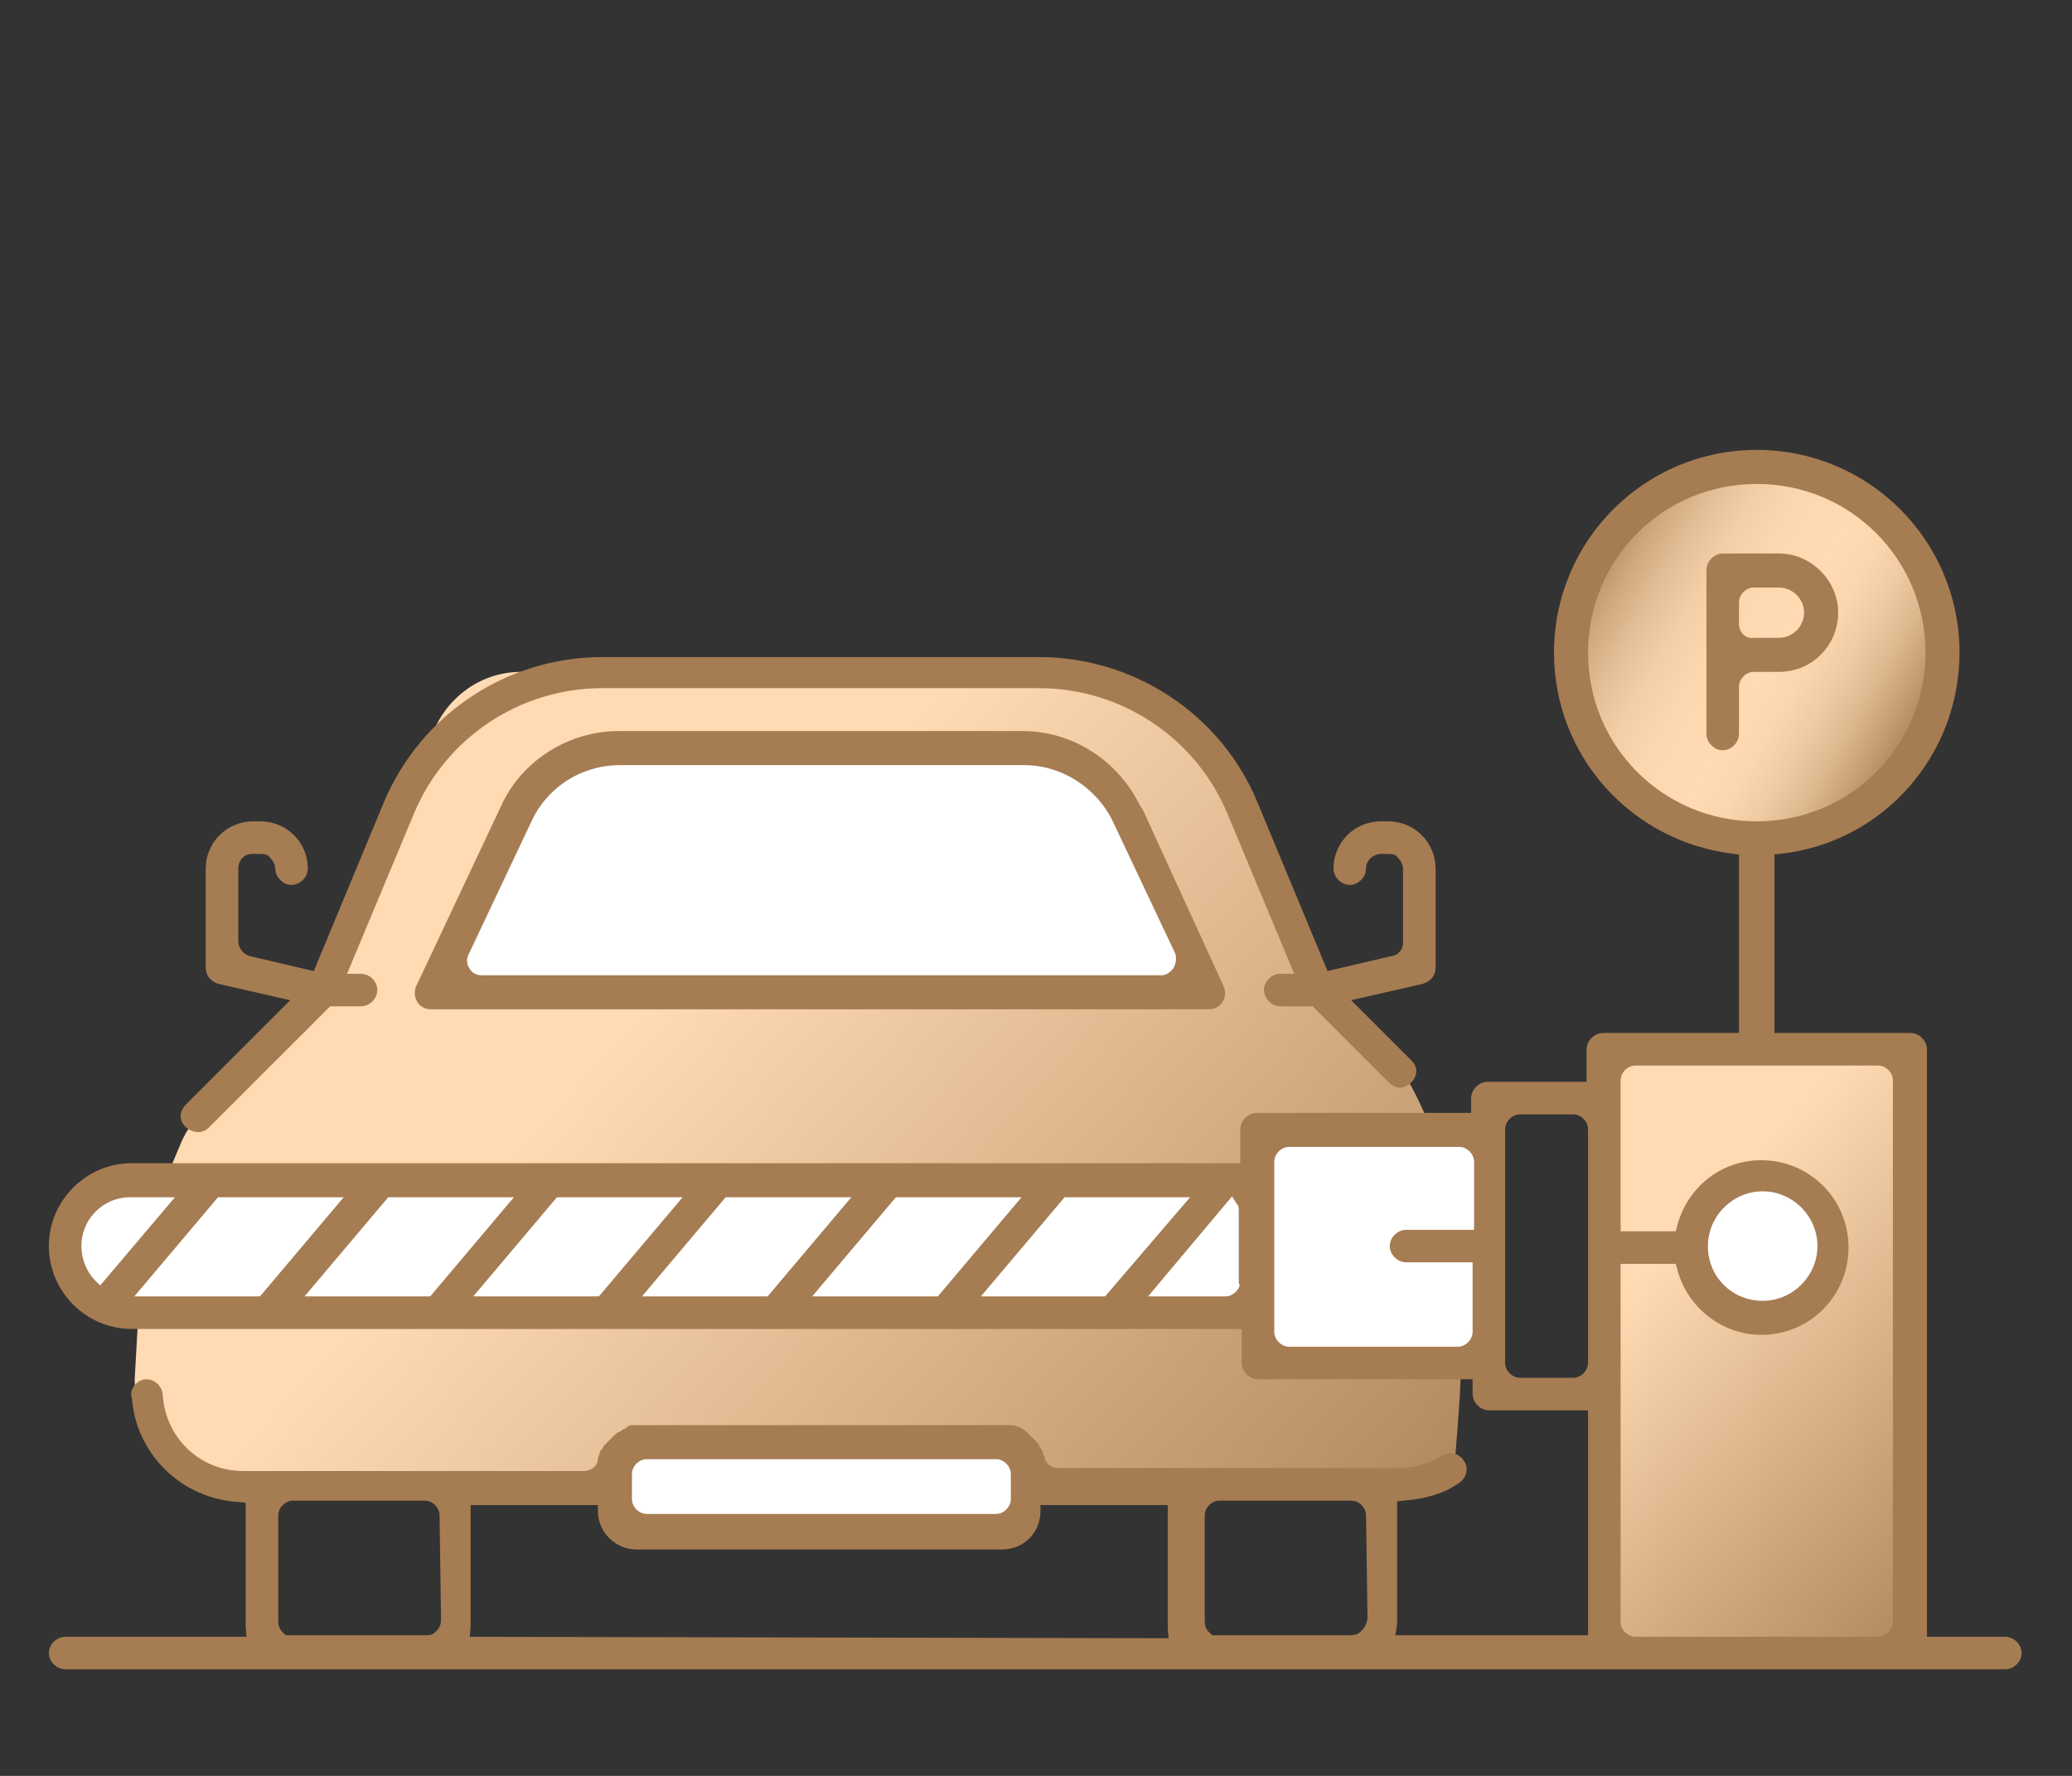 <?xml version="1.0" encoding="utf-8"?>
<!-- Generator: Adobe Illustrator 22.1.0, SVG Export Plug-In . SVG Version: 6.00 Build 0)  -->
<svg version="1.1" id="Layer_2" xmlns="http://www.w3.org/2000/svg" xmlns:xlink="http://www.w3.org/1999/xlink" x="0px" y="0px"
	 viewBox="0 0 140 120" style="enable-background:new 0 0 140 120;" xml:space="preserve">
<rect x="0" y="0" width="140" height="120" fill="#333333" stroke="none"/>
<style type="text/css">
	.st0{fill:url(#SVGID_1_);}
	.st1{fill:#FFFFFF;}
	.st2{fill:url(#SVGID_2_);}
	.st3{fill:url(#SVGID_3_);}
	.st4{fill:#A67C52;stroke:#A67C52;stroke-linecap:round;stroke-linejoin:round;stroke-miterlimit:10;}
	.st5{fill:none;}
</style>
<linearGradient id="SVGID_1_" gradientUnits="userSpaceOnUse" x1="100.875" y1="74.774" x2="137.496" y2="108.657">
	<stop  offset="0.306" style="stop-color:#FFDAB3"/>
	<stop  offset="1" style="stop-color:#A67C52"/>
</linearGradient>
<rect x="109" y="71.5" class="st0" width="19.4" height="39.5"/>
<circle class="st1" cx="119" cy="84.2" r="4.5"/>
<linearGradient id="SVGID_2_" gradientUnits="userSpaceOnUse" x1="18.614" y1="48.926" x2="94.277" y2="118.93">
	<stop  offset="0.306" style="stop-color:#FFDAB3"/>
	<stop  offset="1" style="stop-color:#A67C52"/>
</linearGradient>
<path class="st2" d="M98.3,98.8c0,0.6-0.6,1.1-1.2,1.1c-9.8,0.1-80.9,0.5-80.9,0.5c-3.9,0-7.1-3.2-7.1-7.2l0.4-7.1
	c0.1-1.7,0.5-3.4,1.1-5l1.6-3.8c0.4-1,1.1-1.9,2-2.6l5.9-4.6c0.9-0.7,1.6-1.6,2-2.7l7.2-18c1-2.4,3.3-4,5.9-4h34.8
	c3.9,0,7.6,1.5,10.3,4.3l0.8,0.8c0.8,0.8,1.5,1.7,2.1,2.8L88.8,66c0.2,0.4,0.4,0.7,0.7,1c1.4,1.5,4.4,3.7,5.8,6.3
	c0.5,0.9,1.1,2.2,1.5,3.3c1,3.4,1.6,9,1.9,12.6C98.8,93.2,98.6,94.9,98.3,98.8z"/>
<rect x="42.2" y="98.1" class="st1" width="26.5" height="4.7"/>
<path class="st1" d="M84.3,88.1H9c-2.2,0-4-1.8-4-4v0c0-2.2,1.8-4,4-4h75.3V88.1z"/>
<path class="st1" d="M79.7,65.7c-0.3,0.4-0.7,0.7-1.2,0.7h-46c-0.5,0-1-0.3-1.3-0.7c-0.3-0.4-0.3-0.9-0.1-1.4l4.3-8.8
	c1.2-2.4,3.7-3.9,6.4-3.9h27.3c2.7,0,5.2,1.5,6.4,3.9l4.3,8.8C80,64.7,80,65.3,79.7,65.7L79.7,65.7z"/>
<linearGradient id="SVGID_3_" gradientUnits="userSpaceOnUse" x1="108.059" y1="37.903" x2="129.491" y2="50.277">
	<stop  offset="0" style="stop-color:#B78E65"/>
	<stop  offset="8.140244e-02" style="stop-color:#CFA87F"/>
	<stop  offset="0.176" style="stop-color:#E4BE96"/>
	<stop  offset="0.278" style="stop-color:#F3CEA6"/>
	<stop  offset="0.391" style="stop-color:#FCD7B0"/>
	<stop  offset="0.542" style="stop-color:#FFDAB3"/>
	<stop  offset="0.634" style="stop-color:#FBD6AF"/>
	<stop  offset="0.728" style="stop-color:#F0CAA3"/>
	<stop  offset="0.822" style="stop-color:#DDB78E"/>
	<stop  offset="0.916" style="stop-color:#C39B72"/>
	<stop  offset="1" style="stop-color:#A67C52"/>
</linearGradient>
<ellipse class="st3" cx="118.8" cy="44.1" rx="12.1" ry="13.2"/>
<rect x="85.6" y="77" class="st1" width="14.9" height="14.2"/>
<g id="_內容">
	<g>
		<path class="st4" d="M13.4,76c0.2,0,0.3-0.1,0.4-0.2l8.3-8.3h2.3c0.3,0,0.6-0.3,0.6-0.6s-0.3-0.6-0.6-0.6h-1.7l4.8-11.5
			c2.2-5.3,7.4-8.8,13.2-8.8h29.5c5.8,0,11,3.5,13.2,8.8l4.8,11.5h-1.7c-0.3,0-0.6,0.3-0.6,0.6s0.3,0.6,0.6,0.6l2.4,0l5.3,5.3
			c0.1,0.1,0.3,0.2,0.4,0.2s0.3-0.1,0.4-0.2c0.1-0.1,0.2-0.3,0.2-0.4c0-0.2-0.1-0.3-0.2-0.4l-4.7-4.7L96,66c0.3-0.1,0.5-0.3,0.5-0.6
			v-6.7c0-1.5-1.2-2.7-2.7-2.7h-0.5c-1.5,0-2.7,1.2-2.7,2.7c0,0.3,0.3,0.6,0.6,0.6s0.6-0.3,0.6-0.6c0-0.8,0.6-1.4,1.4-1.5
			c0,0,0.6,0,0.6,0c0.4,0,0.8,0.1,1,0.4c0.3,0.3,0.5,0.7,0.5,1.1v5c0,0.7-0.5,1.3-1.2,1.4l-4.7,1.1l-4.9-11.8
			c-2.4-5.8-8.1-9.5-14.3-9.5H40.7c-6.3,0-11.9,3.8-14.3,9.5l-4.9,11.8l-4.7-1.1c-0.7-0.2-1.1-0.7-1.2-1.4l0-5
			c0-0.8,0.6-1.5,1.4-1.5c0,0,0.5,0,0.6,0c0.4,0,0.8,0.1,1,0.4c0.3,0.3,0.5,0.7,0.5,1.1c0,0.3,0.3,0.6,0.6,0.6s0.6-0.3,0.6-0.6
			c0-1.5-1.2-2.7-2.7-2.7h-0.5c-1.5,0-2.7,1.2-2.7,2.7v6.7c0,0.3,0.2,0.5,0.5,0.6l5.7,1.3L12.9,75c-0.1,0.1-0.2,0.3-0.2,0.4
			c0,0.2,0.1,0.3,0.2,0.4S13.2,76,13.4,76z"/>
		<path class="st4" d="M76.8,55l-0.2-0.3c-1.4-2.9-4.3-4.8-7.5-4.8H41.8c-3.2,0-6.2,1.9-7.5,4.8l-5.7,12.1c-0.1,0.2-0.1,0.4,0,0.6
			c0.1,0.2,0.3,0.3,0.5,0.3h52.6c0.2,0,0.4-0.1,0.5-0.3c0.1-0.2,0.1-0.4,0-0.6C78.4,58.5,77.2,55.9,76.8,55L76.8,55L76.8,55z
			 M79.7,65.7c-0.3,0.4-0.7,0.7-1.2,0.7h-46c-0.5,0-1-0.3-1.2-0.7c-0.3-0.4-0.3-1-0.1-1.4l4.3-9.1c1.2-2.5,3.7-4,6.4-4h27.3
			c2.7,0,5.2,1.6,6.4,4l4.3,9.1C80,64.7,80,65.2,79.7,65.7L79.7,65.7z"/>
		<path class="st4" d="M135.5,111.1h-5.8V70.9c0-0.3-0.3-0.6-0.6-0.6h-9.7v-13l0.8-0.1c6.7-0.7,11.7-6.4,11.7-13.1
			c0-7.3-5.9-13.2-13.2-13.2s-13.2,5.9-13.2,13.2c0,6.7,5,12.3,11.7,13.1l0.8,0.1v13h-9.7c-0.3,0-0.6,0.3-0.6,0.6v2.7h-7.2
			c-0.3,0-0.6,0.3-0.6,0.6v1.5h-15c-0.3,0-0.6,0.3-0.6,0.6v2.8H8.9c-2.8,0-5.1,2.3-5.1,5.1s2.3,5.1,5.1,5.1h75.5v2.8
			c0,0.3,0.3,0.6,0.6,0.6h15v1.5c0,0.3,0.3,0.6,0.6,0.6h7.2v16.2H93.7l0.2-1.3c0,0,0-0.1,0-0.1v-8.6l0.9-0.1
			c1.3-0.1,2.5-0.4,3.5-1.1c0.3-0.2,0.4-0.6,0.2-0.8c-0.1-0.2-0.3-0.3-0.5-0.3c-0.1,0-0.2,0-0.3,0.1c-1,0.6-2.1,0.9-3.2,0.9h-23
			c-0.7,0-1.3-0.5-1.4-1.1l-0.1-0.2c0-0.1,0-0.2-0.1-0.2l-0.1-0.2c0-0.1-0.1-0.2-0.1-0.2l-0.1-0.1c-0.1-0.1-0.1-0.1-0.2-0.2
			l-0.1-0.1c-0.1-0.1-0.1-0.1-0.2-0.2c0,0-0.1-0.1-0.1-0.1c-0.1-0.1-0.2-0.1-0.3-0.2c-0.1,0-0.2-0.1-0.3-0.1l-0.1,0
			c-0.1,0-0.3,0-0.4,0H43.1c-0.1,0-0.3,0-0.4,0L42.5,97c-0.1,0-0.2,0-0.2,0.1l-0.2,0.1c-0.1,0-0.2,0.1-0.2,0.1c0,0-0.1,0.1-0.1,0.1
			c-0.1,0.1-0.1,0.1-0.2,0.2l-0.1,0.1c-0.1,0.1-0.1,0.1-0.2,0.2l-0.1,0.1c0,0.1-0.1,0.2-0.2,0.3c0,0.1,0,0.1-0.1,0.3l0,0.1
			c-0.1,0.7-0.7,1.2-1.5,1.2h-23c-3.1,0-5.7-2.4-5.9-5.6c0-0.3-0.3-0.6-0.6-0.6c-0.2,0-0.3,0.1-0.4,0.2c-0.1,0.1-0.2,0.3-0.1,0.4
			c0.2,3.6,3.1,6.5,6.8,6.7l0.9,0.1v8.6c0,0,0,0.1,0,0.2l0.1,1.2H4.4c-0.3,0-0.6,0.3-0.6,0.6s0.3,0.6,0.6,0.6h131.1
			c0.3,0,0.6-0.3,0.6-0.6S135.8,111.1,135.5,111.1L135.5,111.1z M6.1,86.9C5.4,86.2,5,85.2,5,84.2c0-2.1,1.7-3.8,3.8-3.8h4.1
			l-6.1,7.2L6.1,86.9L6.1,86.9z M8,88.1l6.5-7.7h9.8l-6.5,7.7H8L8,88.1z M19.5,88.1l6.5-7.7h9.8l-6.5,7.7H19.5L19.5,88.1z
			 M30.9,88.1l6.5-7.7h9.8l-6.5,7.7H30.9L30.9,88.1z M42.3,88.1l6.5-7.7h9.8l-6.5,7.7H42.3L42.3,88.1z M53.8,88.1l6.5-7.7h9.8
			l-6.5,7.7H53.8L53.8,88.1z M65.2,88.1l6.5-7.7h9.8l-6.6,7.7H65.2L65.2,88.1z M84.3,86.6c0,0.8-0.7,1.5-1.5,1.5h-6.3l6.8-8.1
			l0.7,1.1c0.2,0.2,0.2,0.5,0.2,0.8V86.6L84.3,86.6z M100,83.6h-5c-0.3,0-0.6,0.3-0.6,0.6s0.3,0.6,0.6,0.6h5V90
			c0,0.8-0.7,1.5-1.5,1.5H87.1c-0.8,0-1.5-0.7-1.5-1.5V78.5c0-0.8,0.7-1.5,1.5-1.5h11.5c0.8,0,1.5,0.7,1.5,1.5V83.6z M42.2,99.6
			c0-0.8,0.7-1.5,1.5-1.5h23.6c0.8,0,1.5,0.7,1.5,1.5v1.7c0,0.8-0.7,1.5-1.5,1.5H43.7c-0.8,0-1.5-0.7-1.5-1.5
			C42.2,101.3,42.2,99.6,42.2,99.6z M29.8,110.6c-0.3,0.3-0.6,0.4-1,0.4h-9.3l-0.4,0l-0.2-0.2l-0.1-0.1l-0.1-0.1
			c-0.3-0.3-0.4-0.7-0.4-1.1v-7.1c0-0.8,0.7-1.5,1.5-1.5h8.9c0.8,0,1.5,0.7,1.5,1.5l0.1,7C30.3,110,30.1,110.3,29.8,110.6
			L29.8,110.6z M31.2,111.1l0.1-1.2c0,0,0-0.1,0-0.1v-8.6h9.6l0,0.9c0,1.2,1,2.1,2.1,2.1h24.7c1.2,0,2.1-0.9,2.1-2.1l0-0.9h9.6v8.6
			c0,0,0,0.1,0,0.2l0.1,1.2L31.2,111.1L31.2,111.1z M92.3,110.6c-0.3,0.3-0.7,0.4-1.1,0.4H82l-0.3,0l-0.2-0.2l-0.1-0.1l-0.1-0.1
			c-0.3-0.3-0.4-0.7-0.4-1.1v-7.1c0-0.8,0.7-1.5,1.5-1.5h8.9c0.8,0,1.5,0.7,1.5,1.5l0.1,7C92.8,110,92.6,110.3,92.3,110.6
			L92.3,110.6z M107.8,92.1c0,0.8-0.7,1.5-1.5,1.5h-3.6c-0.8,0-1.5-0.7-1.5-1.5V76.3c0-0.8,0.7-1.5,1.5-1.5h3.6
			c0.8,0,1.5,0.7,1.5,1.5C107.8,76.3,107.8,92.1,107.8,92.1z M106.8,44.1c0-6.6,5.3-11.9,11.9-11.9s11.9,5.3,11.9,11.9
			S125.3,56,118.7,56S106.8,50.7,106.8,44.1z M128.4,109.6c0,0.8-0.7,1.5-1.5,1.5h-16.4c-0.8,0-1.5-0.7-1.5-1.5V84.9h4.6l0.2,0.7
			c0.6,2.4,2.8,4.1,5.2,4.1c3,0,5.4-2.4,5.4-5.4s-2.4-5.4-5.4-5.4c-2.5,0-4.6,1.7-5.2,4.1l-0.2,0.7H109V73c0-0.8,0.7-1.5,1.5-1.5
			h16.4c0.8,0,1.5,0.7,1.5,1.5V109.6L128.4,109.6z M114.9,84.2c0-2.3,1.9-4.2,4.2-4.2s4.2,1.9,4.2,4.2s-1.9,4.2-4.2,4.2
			S114.9,86.6,114.9,84.2z"/>
		<path class="st4" d="M123.7,41.4c0-1.9-1.6-3.5-3.5-3.5h-3.8c-0.3,0-0.6,0.3-0.6,0.6v11.1c0,0.3,0.3,0.6,0.6,0.6s0.6-0.3,0.6-0.6
			v-3.2c0-0.8,0.7-1.5,1.5-1.5h1.7C122.2,44.9,123.7,43.3,123.7,41.4z M117,42.2v-1.5c0-0.8,0.7-1.5,1.5-1.5h1.7
			c1.2,0,2.2,1,2.2,2.2s-1,2.2-2.2,2.2h-1.7C117.7,43.7,117,43,117,42.2L117,42.2z"/>
	</g>
</g>
<g id="_切圖框">
	<rect class="st5" width="140" height="120"/>
</g>
</svg>
